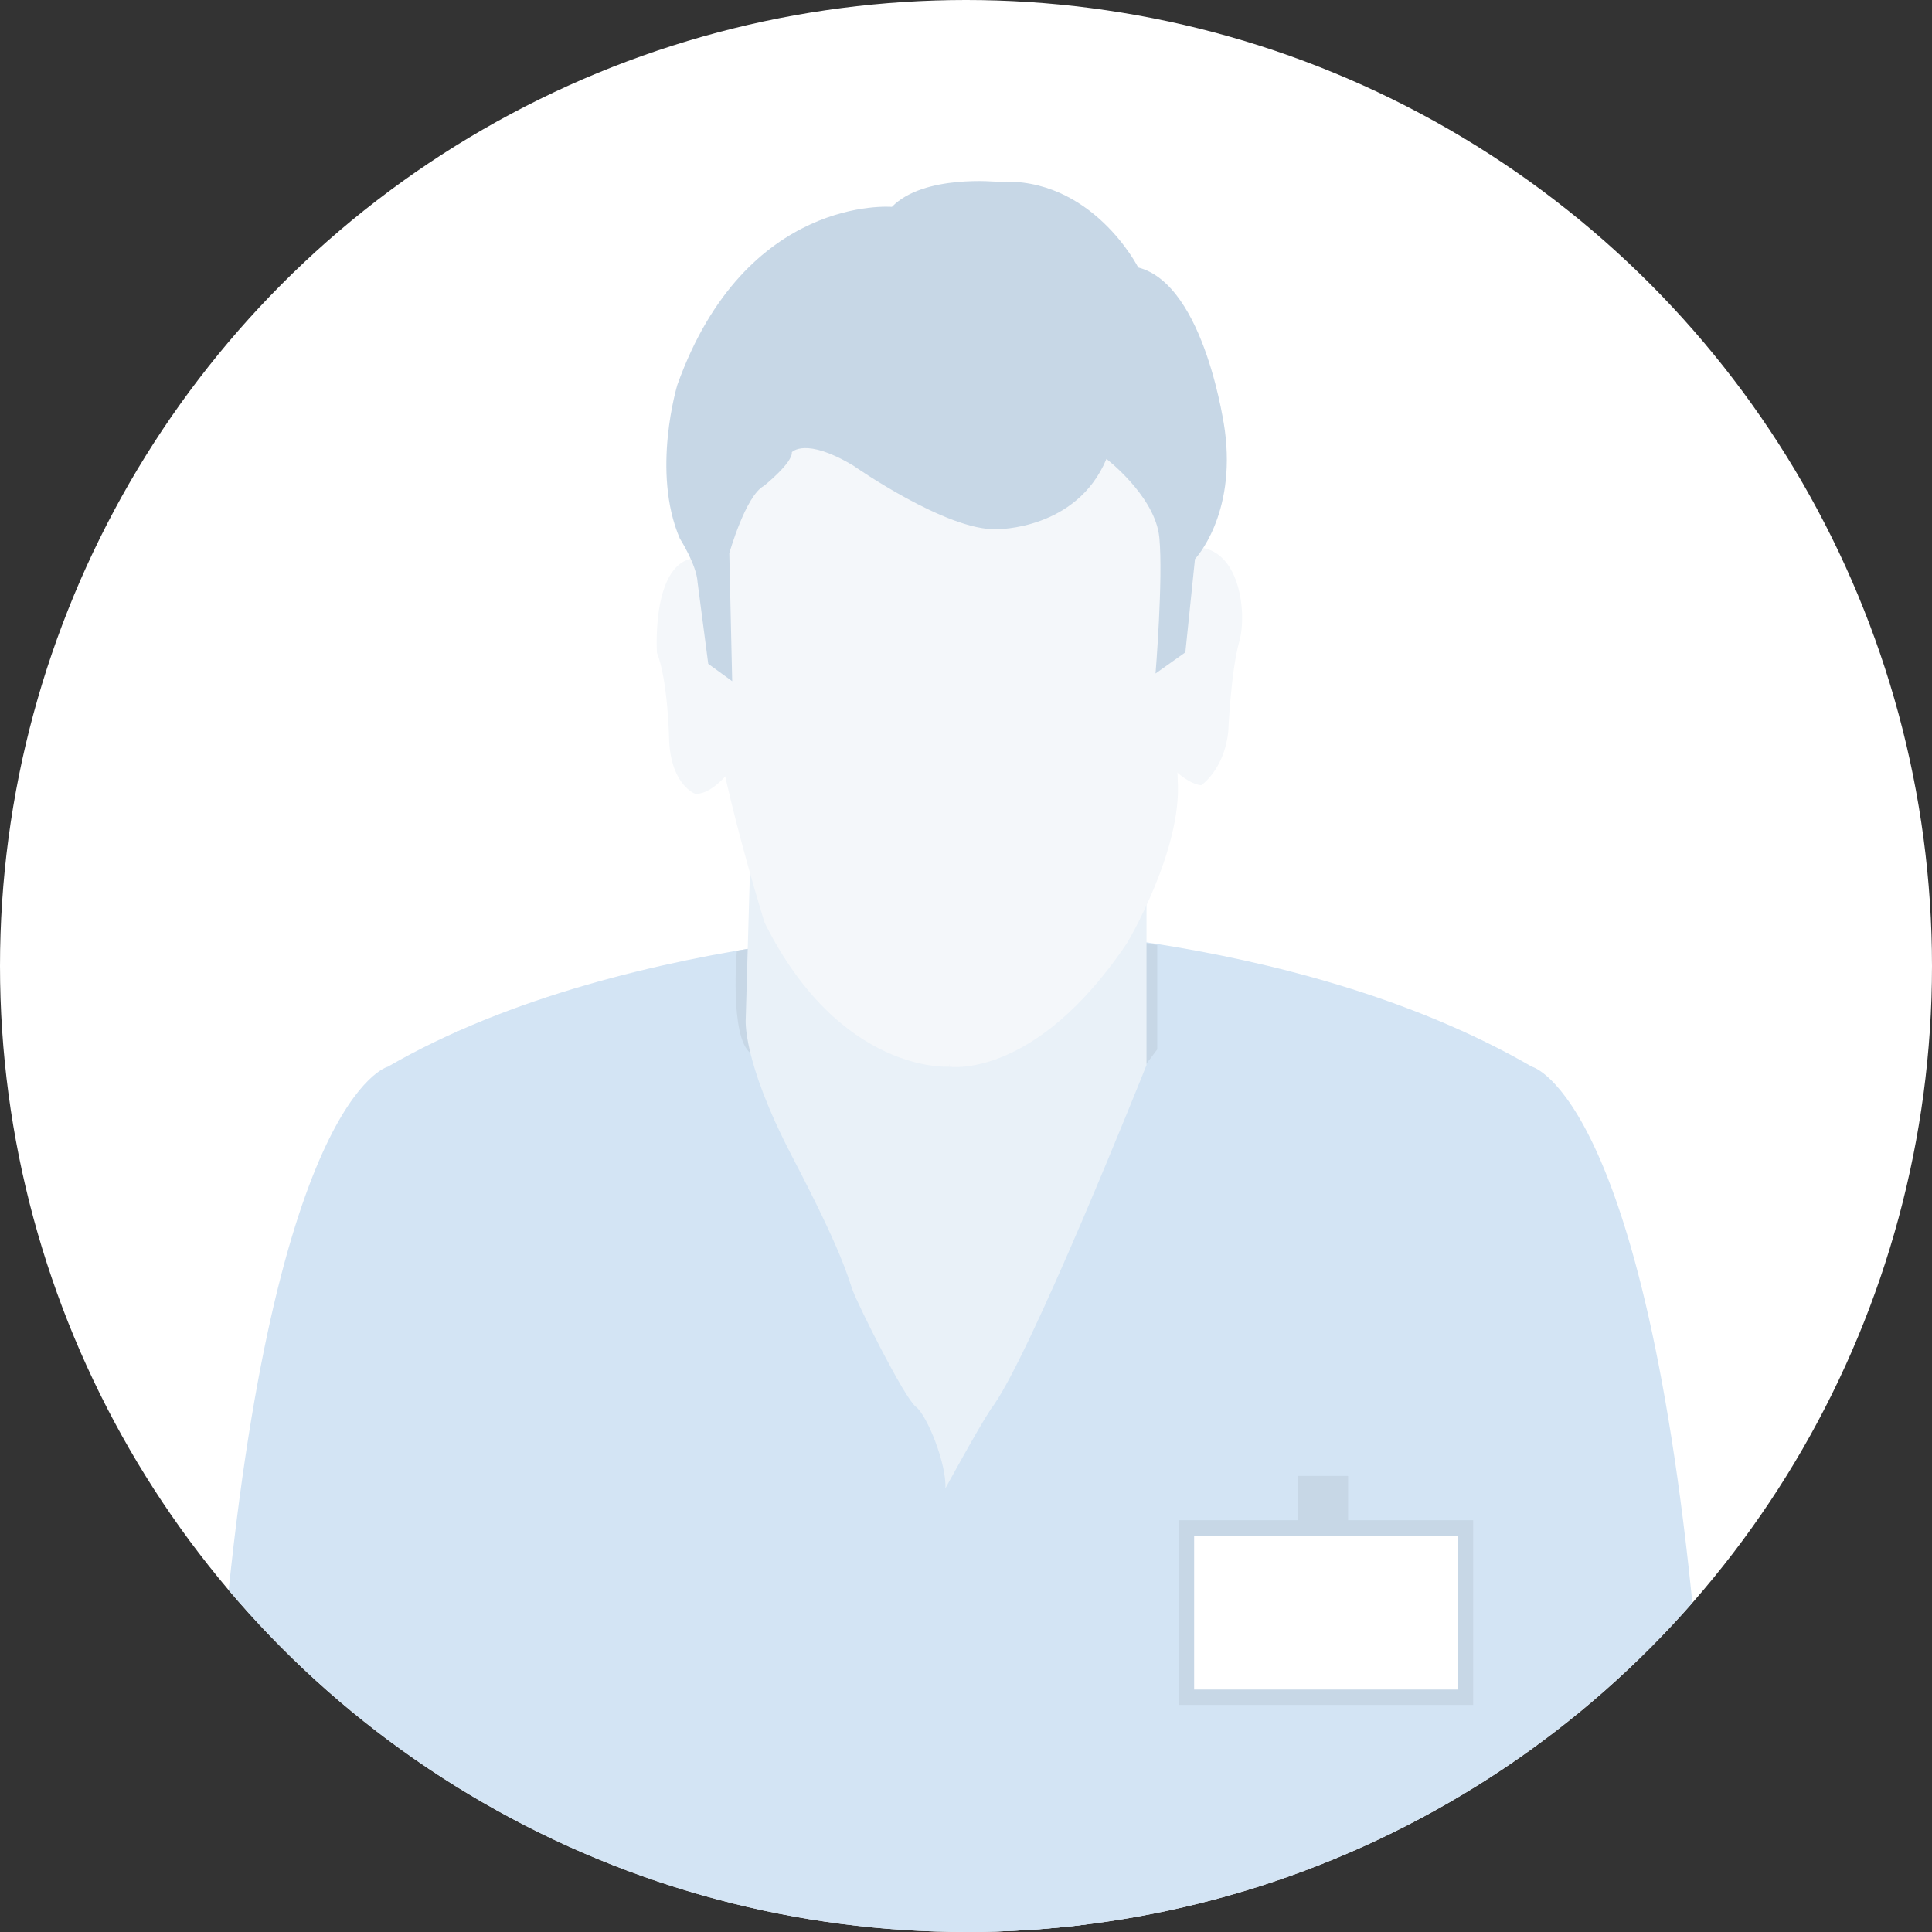 <svg xmlns="http://www.w3.org/2000/svg" xmlns:xlink="http://www.w3.org/1999/xlink" width="251" height="251" viewBox="0 0 251 251">
  <rect x="0" y="0" width="251" height="251" fill="#333333" stroke="none"/>
  <defs>
    <clipPath id="clip-path">
      <circle id="Ellipse_112" data-name="Ellipse 112" cx="125.5" cy="125.5" r="125.5" transform="translate(571.401 59.737)" fill="#dfe9f2"/>
    </clipPath>
  </defs>
  <g id="Group_459" data-name="Group 459" transform="translate(633.441 1117.284)">
    <circle id="Ellipse_111" data-name="Ellipse 111" cx="125.5" cy="125.5" r="125.5" transform="translate(-633.441 -1117.284)" fill="#fff"/>
    <g id="Group_428" data-name="Group 428" transform="translate(-1204.842 -1177.021)" clip-path="url(#clip-path)">
      <path id="Path_804" data-name="Path 804" d="M700.56,180.022s-47.173,0-78.779,18.3c0,0-15.387,3.742-21.625,78.183l34.932,46.578h67.135l10.4-9.981-2.078-61.549Z" fill="#d3e4f4"/>
      <path id="Path_805" data-name="Path 805" d="M695.9,180.022s42.919,0,74.527,18.3c0,0,15.386,3.742,21.625,78.183l-34.934,46.578H696.9V315.6l-1.746-60.3Z" fill="#d3e4f4"/>
    </g>
    <path id="Path_807" data-name="Path 807" d="M721.744,182.521v13.552l-5.361,7.109-3.644-8.33,4.439-9.615,2.578-3.074Z" transform="translate(-1204.842 -1177.021)" fill="#c7d7e6"/>
    <path id="Path_808" data-name="Path 808" d="M667.127,183.248s-.948,11.157,1.762,13.294,4.361,0,4.361,0l-.9-6.871-1.495-5.1v-1.931Z" transform="translate(-1204.842 -1177.021)" fill="#c7d7e6"/>
    <path id="Path_809" data-name="Path 809" d="M722.518,148.274s2.748,3.3,4.947,3.48c0,0,2.986-2.015,3.508-6.962,0,0,.339-7.877,1.437-11.724s0-13.557-7.144-12.091-5.68,9.71-5.68,9.71-1.281,11.782-1.281,12.3S722.518,148.274,722.518,148.274Z" transform="translate(-1204.842 -1167.021)" fill="#f4f7fa"/>
    <path id="Path_810" data-name="Path 810" d="M666.642,149.373s-2.564,3.665-4.946,3.481c0,0-3.049-1.1-3.357-6.778,0,0-.124-7.878-1.59-11.541,0,0-.955-14.407,7.034-12.059l7.072,15.064Z" transform="translate(-1204.842 -1167.021)" fill="#f4f7fa"/>
    <g id="Group_457" data-name="Group 457">
      <path id="Path_811" data-name="Path 811" d="M720.352,164.316v33.795s-15.428,38.735-20.281,44.759l-1.827,2.74L695.3,240.5,686,214.372l-1.534-12.6V190.076l5.37-18.085,19.365-1.645Z" transform="translate(-1204.842 -1177.021)" fill="#e9f1f8"/>
      <path id="Path_812" data-name="Path 812" d="M669.015,166.51l-.731,25.575s-.548,5.3,6.028,17.9,7.125,15.345,7.855,17.355,6.76,14.066,8.221,15.162,4.019,7.491,3.836,10.6c0,0,4.023-7.377,5.847-10.231,0,0-10.5-47.13-7.855-63.938Z" transform="translate(-1204.842 -1177.021)" fill="#e9f1f8"/>
    </g>
    <path id="Path_813" data-name="Path 813" d="M694.7,188.319s-14.12.983-23.957-18.692c0,0-7.33-23.415-7.33-33.646l3.346-27.546,6.3-10.821,12.593-3.542,6.887,3.542,8.46,8.46,4.525,24.4-5.9,40.73Z" transform="translate(-1204.842 -1167.021)" fill="#f4f7fa"/>
    <path id="Path_814" data-name="Path 814" d="M694.7,188.319s11.166,1.77,23.168-16.134c0,0,7.131-12,6.541-21.054l-1.574-48.008-15.151-5.509H692.538l-1.377,12.4,2.754,3.936S695.687,186.941,694.7,188.319Z" transform="translate(-1204.842 -1167.021)" fill="#f4f7fa"/>
    <path id="Path_815" data-name="Path 815" d="M721.525,137.237l3.875-2.75,1.25-12.125s5.375-5.625,3.875-16.75c0,0-2.5-18.875-11.25-21.125,0,0-6-11.875-18.25-11.125,0,0-9.624-1-13.749,3.25,0,0-19-1.625-27.875,23.125,0,0-3.419,11.265.324,19.964,0,0,2.176,3.411,2.3,5.661l1.39,10.619,3.11,2.256-.375-16.625s2.125-7.5,4.5-8.75c0,0,3.75-3,3.625-4.375,0,0,1.75-2,8,1.75,0,0,12.125,8.5,18.625,8.25,0,0,10.374.125,14.249-9.125,0,0,5.9,4.512,6.793,9.641.035.2.063.406.082.609C722.525,124.987,721.525,137.237,721.525,137.237Z" transform="translate(-1204.842 -1167.021)" fill="#c7d7e6"/>
    <rect id="Rectangle_200" data-name="Rectangle 200" width="6.5" height="9.75" transform="translate(-464.801 -925.534)" fill="#c7d7e6"/>
    <rect id="Rectangle_201" data-name="Rectangle 201" width="36.25" height="22" transform="translate(-479.301 -918.784)" fill="#fff" stroke="#c7d7e6" stroke-miterlimit="10" stroke-width="2"/>
  </g>
</svg>

